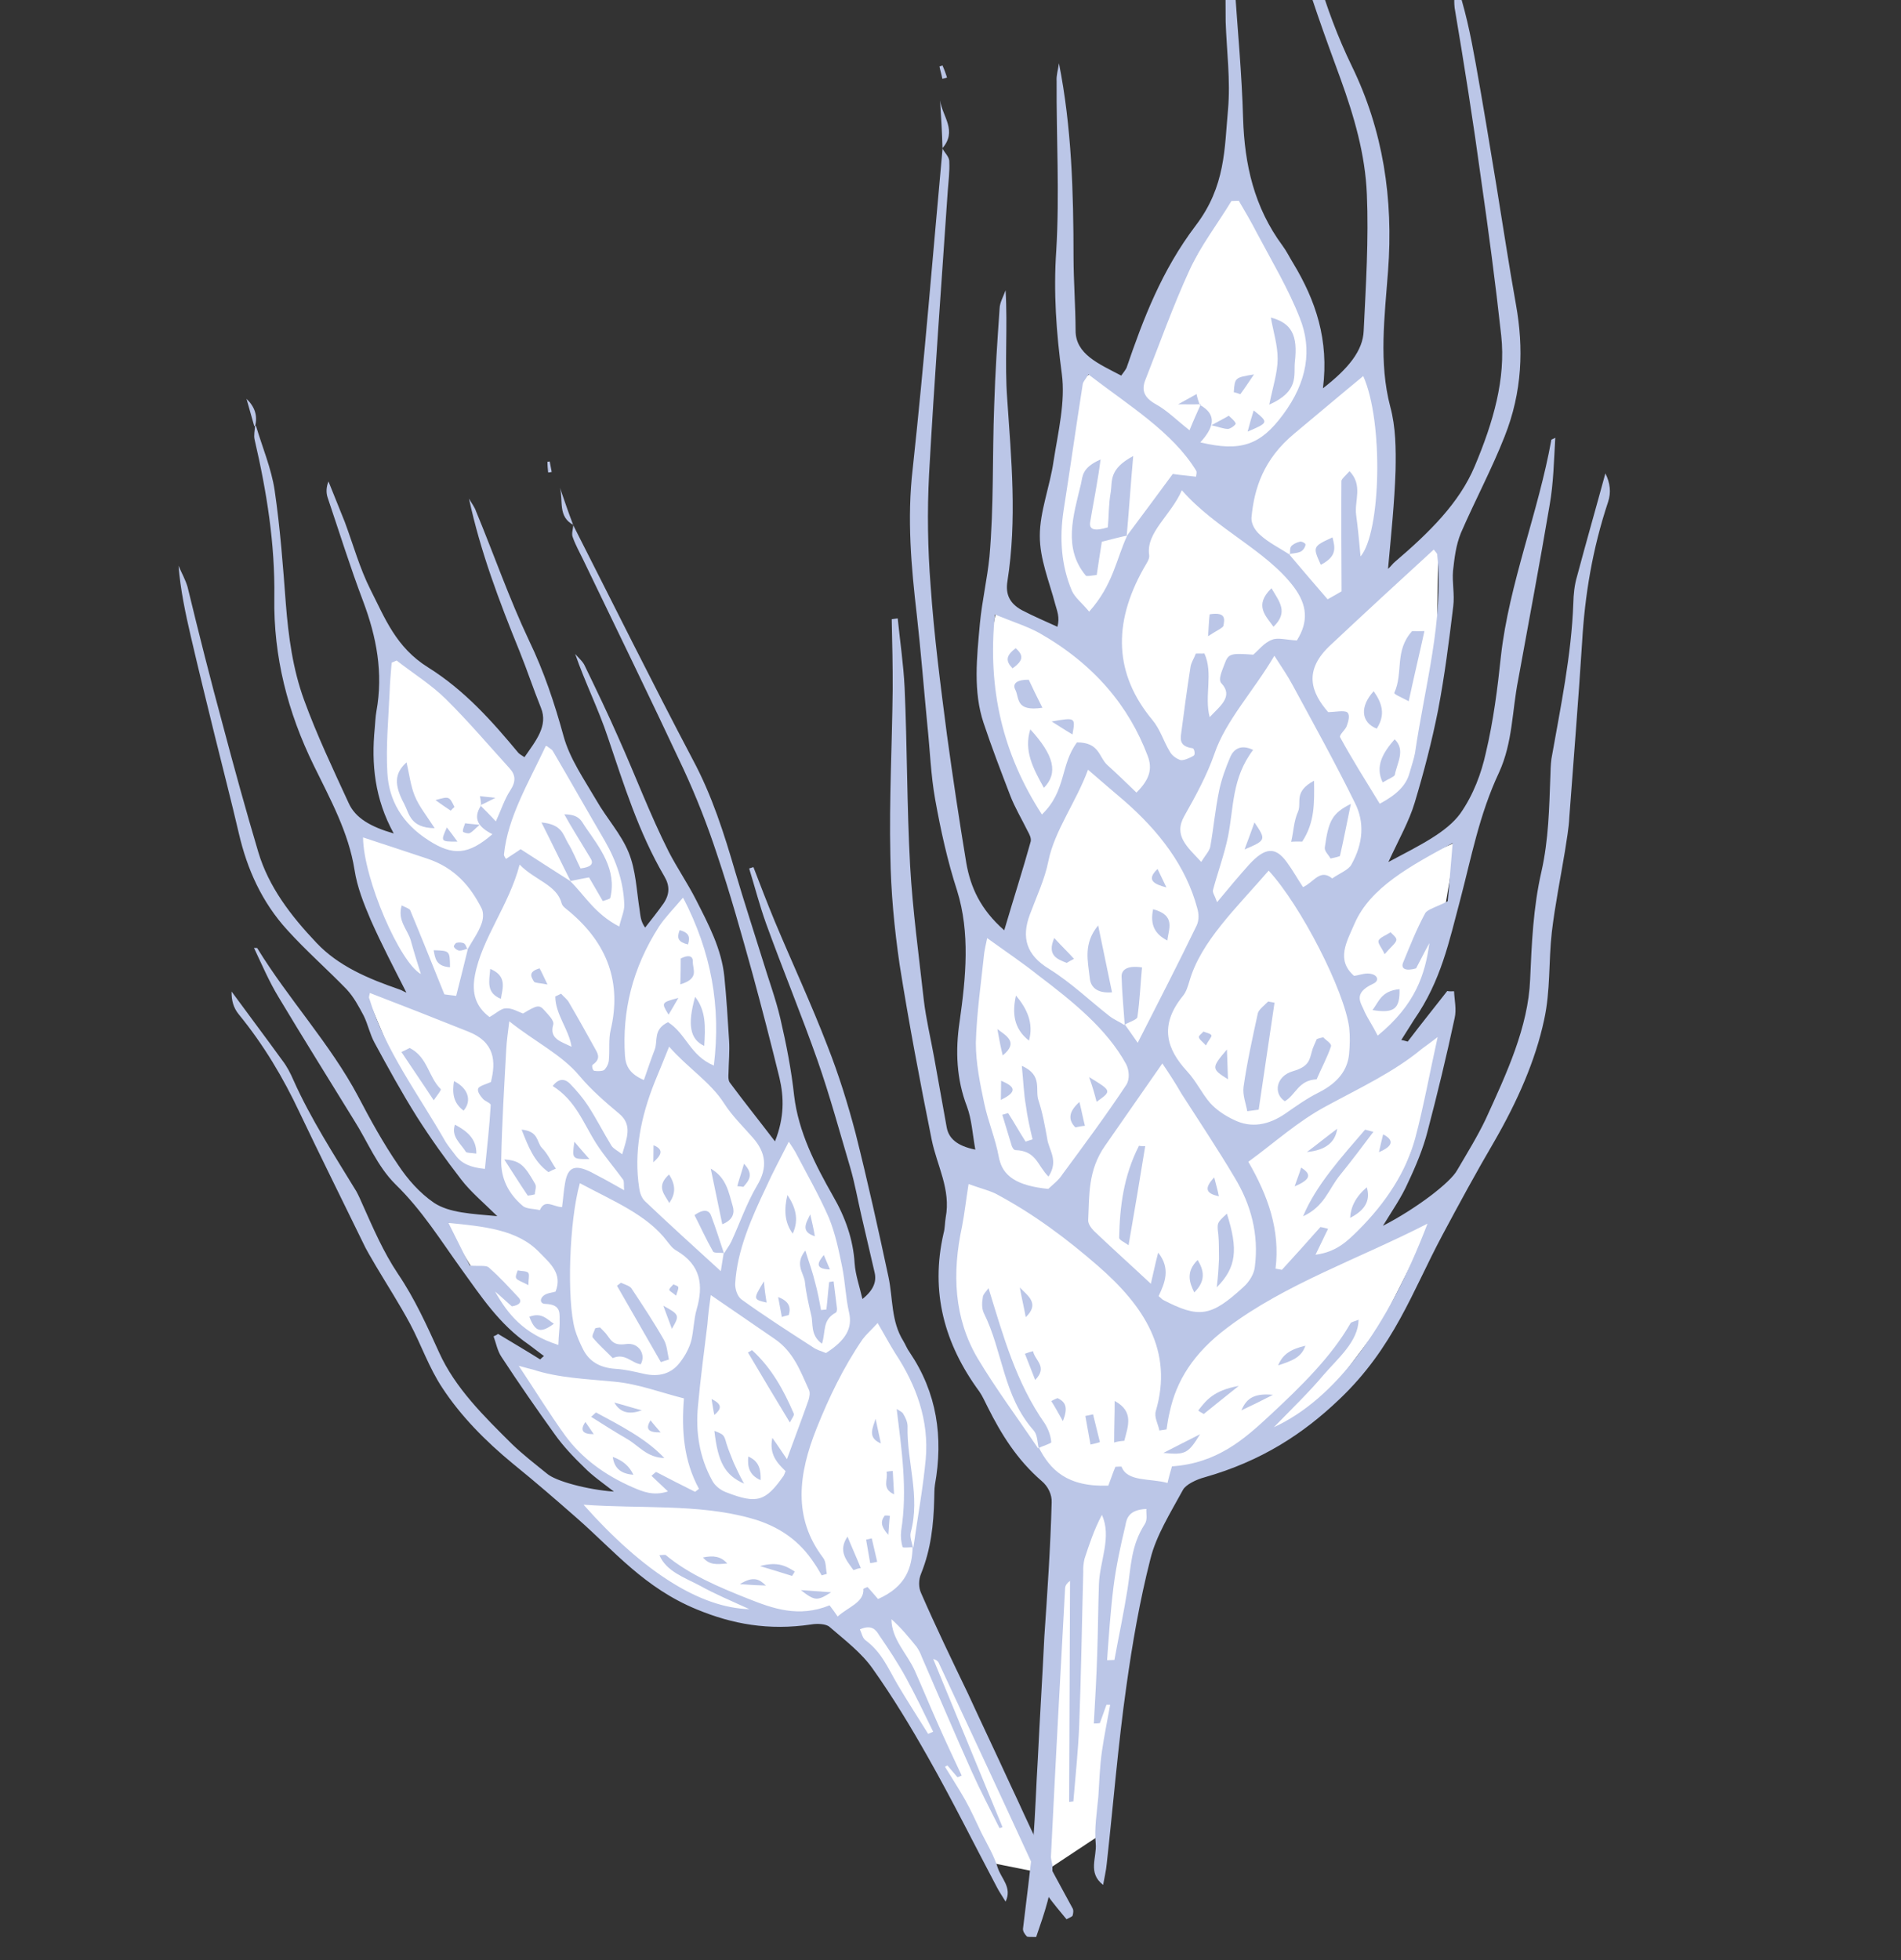 <svg width="356" height="367" viewBox="0 0 356 367" fill="none" xmlns="http://www.w3.org/2000/svg">
<rect x="0" y="0" width="356" height="367" fill="#333333" stroke="none"/>
<g clip-path="url(#clip0)">
<g clip-path="url(#clip1)">
<path d="M74.538 123.827L73.523 123.827L73.015 129.921L71.999 135.508L71.999 144.141L73.523 152.774L77.078 157.345L75.554 157.853L68.952 156.329L67.429 157.345L68.444 160.9L71.999 171.565L75.554 180.198L79.617 188.323L76.062 187.816L68.952 185.784L73.015 195.433L76.062 202.543L83.172 213.208L88.25 220.825L98.407 230.475L94.344 230.475L89.774 229.459L84.188 229.459L88.758 237.076L92.821 243.678L99.423 249.265L102.47 252.82L106.533 256.882L96.376 255.359L99.931 259.929L104.501 267.039L110.088 273.133L115.166 276.688L124.307 281.767L115.166 281.767L109.072 281.767L121.26 292.939L130.909 299.034L139.035 302.081L146.652 302.081L154.778 301.065L158.841 304.112L165.443 312.745L172.553 323.918L185.756 348.294L193.374 349.818L194.39 347.279L189.311 337.63L184.741 327.981L177.123 311.222L171.537 301.065L170.013 295.986L171.537 290.908L173.568 278.212L174.584 268.563L172.553 260.945L167.982 252.82L164.427 246.726L162.903 247.741L159.856 250.788L158.841 246.726L157.825 236.061L156.302 229.459L152.747 222.857L147.668 213.208L144.113 217.778L143.098 215.747L140.05 212.192L136.496 207.114L133.448 203.051L133.448 199.496L133.956 195.433L133.956 190.863L133.448 185.784L132.433 178.674L130.909 173.596L127.354 168.01L125.323 169.533L123.799 173.088L118.721 180.198L117.197 178.674L116.69 173.596L116.69 169.533L116.69 163.947L113.643 157.345L110.088 151.759L102.978 140.078L101.962 140.078L97.899 146.68L96.884 145.157L93.837 141.602L89.774 137.539L83.68 131.445L79.109 127.382L74.538 123.827Z" fill="white" stroke="white"/>
<path d="M107.347 98.331C114.772 112.934 122.049 127.637 129.718 142.184C133.348 148.943 135.608 156.086 137.719 163.329C139.327 168.773 141.098 174.179 142.802 179.666C143.92 183.373 145.283 187.023 146.142 190.723C147.25 195.49 148.194 200.294 148.717 205.131C149.529 211.949 152.657 218.031 156.001 223.931C158.295 227.893 159.774 232.045 160.047 236.543C160.202 238.688 160.941 240.764 161.51 243.21C163.608 241.532 164.183 239.945 163.79 238.251C162.959 234.676 162.143 231.164 161.313 227.589C160.614 224.578 160.077 221.53 159.23 218.62C157.249 211.941 155.431 205.224 153.125 198.62C150.094 190.003 146.574 181.5 143.461 172.903C142.238 169.485 141.356 166.054 140.295 162.599C140.54 162.542 140.851 162.404 141.095 162.347C142.399 165.746 143.704 169.145 145.075 172.462C148.353 180.294 151.942 187.988 154.976 195.876C157.072 201.207 158.761 206.631 160.221 212.176C162.467 221.107 164.469 230.095 166.39 239.101C167.241 243.134 166.856 247.388 169.173 251.081C169.592 251.777 169.848 252.511 170.349 253.188C175.447 260.729 176.69 269.034 175.083 278.001C174.947 278.892 174.988 279.808 174.948 280.742C174.828 285.398 174.353 290.003 172.503 294.597C172.003 295.771 171.998 297.226 172.505 298.299C175.256 304.601 178.236 310.783 181.217 316.966C183.822 322.64 186.495 328.233 189.1 333.908C190.942 337.777 192.608 341.621 194.532 345.471C196.581 349.49 198.778 353.408 200.894 357.346C201.063 357.703 201.002 358.18 200.86 358.676C200.807 358.82 200.415 358.977 199.726 359.336C197.34 356.452 194.887 353.651 193.583 350.252C193.37 349.707 193.402 349.104 193.108 348.578C187.391 336.156 181.578 323.69 175.78 311.288C175.625 310.993 175.308 310.736 174.762 310.599C179.088 321.096 183.414 331.593 187.74 342.09C187.577 342.128 187.348 342.248 187.185 342.285C185.415 338.73 183.579 335.257 181.972 331.664C178.772 324.541 175.721 317.317 172.604 310.175C172.362 309.504 172.053 308.914 171.664 308.344C170.22 306.564 168.777 304.784 166.942 303.161C166.958 306.925 169.899 309.613 171.337 312.849C172.775 316.084 174.146 319.401 175.584 322.637C177.037 325.935 178.557 329.152 180.091 332.431C179.861 332.551 179.55 332.689 179.306 332.746C178.709 332.025 178.017 331.26 177.42 330.54C177.272 330.64 177.109 330.678 176.961 330.779C178.204 332.803 179.542 334.872 180.703 336.916C181.865 338.96 182.782 341.061 183.78 343.142C184.889 345.331 186.146 347.418 186.848 349.701C187.492 351.733 189.586 353.362 188.32 356.036C187.761 355.108 187.121 354.199 186.643 353.252C182.368 345.189 178.322 337.007 173.817 329.063C170.612 323.395 167.26 317.828 163.433 312.437C161.373 309.478 158.246 307.098 155.349 304.598C154.7 304.021 153.051 303.942 151.897 304.144C143.936 305.332 137.122 304.072 130.476 301.319C120.707 297.309 115.074 290.42 108.173 284.355C104.185 280.853 100.211 277.413 96.089 274.074C90.891 269.795 86.285 265.113 82.828 259.835C80.32 256.055 78.907 251.822 76.777 247.821C74.815 244.179 72.528 240.611 70.418 237.069C69.551 235.552 68.602 234.054 67.897 232.499C63.962 224.423 59.945 216.365 56.091 208.271C53.038 201.774 49.377 195.618 44.701 189.895C43.744 188.729 43.327 187.306 43.37 185.643C46.513 189.937 49.737 194.212 52.894 198.569C53.755 199.691 54.387 200.932 54.937 202.193C58.165 209.441 62.571 216.218 66.733 223.052C67.181 223.873 67.548 224.713 67.914 225.554C69.874 229.924 71.766 234.376 74.525 238.495C77.659 243.121 79.955 248.207 82.237 253.229C85.239 259.87 90.574 265.109 95.924 270.41C97.914 272.328 100.215 274.107 102.435 275.905C104.049 277.315 109.997 278.908 114.972 279.272C112.878 277.644 110.938 276.309 109.361 274.693C107.371 272.775 105.433 270.713 103.903 268.557C100.481 263.799 97.126 258.959 93.933 254.082C93.153 252.941 92.9 251.48 92.431 250.2C92.742 250.062 93.053 249.924 93.268 249.742C95.866 251.32 98.545 252.879 101.157 254.519C101.372 254.337 101.572 254.092 101.869 253.891C100.932 253.183 99.995 252.476 99.059 251.768C93.445 247.916 90.084 242.681 86.426 237.647C82.504 232.213 79.055 226.601 74.066 221.745C70.609 218.317 68.865 213.764 66.299 209.733C61.608 202.097 56.835 194.48 52.211 186.763C50.409 183.81 49.082 180.681 47.562 177.464C47.917 177.514 48.161 177.457 48.176 177.52C53.984 187.012 61.875 195.491 67.061 205.259C69.375 209.68 71.756 214.018 74.611 218.181C76.325 220.758 78.556 223.346 81.308 225.219C84.141 227.073 88.215 227.25 93.124 227.696C90.456 225.077 88.111 223.11 86.389 220.865C83.444 217.054 80.648 213.143 78.081 209.112C75.22 204.554 72.685 199.921 70.136 195.225C69.239 193.582 68.898 191.744 68.098 190.145C67.187 188.44 66.261 186.672 64.891 185.205C61.281 181.483 57.292 177.98 53.83 174.157C48.997 168.868 46.276 162.691 44.731 156.043C43.318 149.959 41.727 143.85 40.233 137.785C38.709 131.595 37.185 125.405 35.728 119.133C34.723 114.805 33.799 110.458 33.43 105.917C33.995 107.24 34.722 108.525 35.124 109.886C37.246 118.648 39.419 127.265 41.755 135.845C43.85 143.754 46.041 151.706 48.379 159.558C50.302 165.987 54.387 171.384 59.272 176.529C63.368 180.866 68.891 183.218 74.859 185.269C75.228 185.382 75.546 185.639 76.107 185.839C73.735 181.168 71.421 176.747 69.433 172.251C68.12 169.185 66.888 166.1 66.389 162.844C65.275 155.832 61.873 149.681 58.767 143.329C53.877 133.36 51.2 122.942 51.372 111.863C51.518 101.781 49.94 92.034 47.682 82.312C47.492 81.497 47.71 80.587 47.765 79.715L47.942 79.74C49.133 83.76 50.828 87.729 51.434 91.819C52.467 98.85 52.997 105.932 53.527 113.015C54.016 119.181 54.83 125.272 56.947 131.06C59.32 137.582 62.344 143.953 65.287 150.342C66.542 153.158 69.412 154.804 73.734 156.048C70.163 149.54 69.52 143.079 70.18 136.315C70.287 135.299 70.298 134.239 70.487 133.203C71.806 125.956 70.506 119.251 68.022 112.622C65.582 106.182 63.55 99.647 61.354 93.15C61.054 92.228 61.08 91.231 61.512 90.138C62.531 92.678 63.55 95.218 64.555 97.695C66.144 101.953 67.342 106.368 69.405 110.45C72.086 115.711 74.13 121.185 80.151 124.943C87.08 129.282 92.206 135.099 97.089 140.972C97.31 141.185 97.612 141.379 98.217 141.767C100.336 138.697 102.69 135.903 101.304 132.523C99.889 129.017 98.718 125.455 97.303 121.95C93.513 112.65 89.952 103.231 87.827 93.346C88.275 94.168 88.872 94.888 89.157 95.748C92.479 103.768 95.341 112.027 99.056 119.89C101.868 125.715 103.851 131.667 105.537 137.819C106.691 142.046 109.391 145.914 111.67 149.814C113.559 153.143 116.314 156.139 117.714 159.581C119.086 162.898 119.198 166.706 119.77 170.275C119.936 171.361 119.939 172.484 120.815 173.668C122.004 172.136 123.207 170.667 124.299 169.091C125.444 167.371 125.42 165.79 124.428 164.103C119.591 155.84 116.827 146.897 113.819 138.011C112.092 132.793 109.551 127.764 107.714 122.44C108.31 123.161 109.151 123.825 109.518 124.665C111.669 129.123 113.82 133.581 115.823 138.14C119.022 145.263 121.747 152.563 125.243 159.485C126.8 162.495 128.75 165.347 130.321 168.419C132.694 173.09 135.133 177.68 135.647 182.849C136.047 186.788 136.285 190.765 136.537 194.805C136.663 196.825 136.463 198.921 136.426 200.979C136.395 201.581 136.363 202.183 136.642 202.647C139.27 206.201 142.046 209.655 145.13 213.698C146.913 209.185 146.815 205.44 145.97 201.802C144.374 195.299 142.681 188.751 140.921 182.285C138.847 174.834 136.759 167.32 134.278 159.964C132.507 154.558 130.396 149.165 127.989 143.974C121.853 130.856 115.472 117.795 109.173 104.715C108.513 103.349 107.785 102.063 107.287 100.658C106.95 99.944 107.345 99.059 107.347 98.331ZM106.876 165.007L106.781 164.964C109.559 167.69 111.381 171.1 115.965 173.473C116.348 171.797 116.929 170.605 116.911 169.419C116.778 165.153 115.424 161.171 113.27 157.441C109.999 151.854 106.795 146.187 103.523 140.601C103.369 140.306 102.889 140.087 102.255 139.573C98.984 146.547 95.079 153.007 94.382 159.977C94.359 160.247 94.594 160.523 94.749 160.818C95.786 160.114 96.691 159.573 97.499 158.989C100.73 161.081 103.755 163.022 106.876 165.007ZM87.598 177.683C88.446 176.164 89.553 174.65 90.128 173.063C90.509 172.115 90.587 170.973 90.22 170.133C88.156 166.051 85.27 162.491 79.974 160.746C76.074 159.471 72.159 158.133 67.986 156.788C68.077 164.568 74.892 180.238 78.818 182.366C78.16 180.272 77.516 178.24 76.94 176.126C76.377 174.075 74.35 172.365 75.232 169.516C76.015 169.929 76.658 170.11 76.812 170.405C78.946 175.528 80.998 180.67 83.22 186.17C83.575 186.219 84.461 186.344 85.43 186.449C86.24 183.287 86.945 180.413 87.65 177.538L87.598 177.683ZM90.103 150.791L89.925 150.766C90.824 151.681 91.709 152.534 92.858 153.787C93.886 151.565 94.47 149.645 95.548 148.006C96.626 146.367 96.593 145.119 95.444 143.866C91.525 139.554 87.74 135.079 83.51 130.905C80.827 128.223 77.322 126.062 74.277 123.663C73.966 123.801 73.655 123.94 73.344 124.078C73.182 125.967 73.02 127.855 72.954 129.788C72.729 134.731 72.261 139.732 72.539 144.625C72.795 149.788 75.272 154.171 80.304 157.364C84.841 160.277 87.711 160.073 92.214 156.184C89.785 154.964 88.386 153.372 90.103 150.791ZM135.591 234.688C136.015 233.928 136.616 233.194 136.959 232.453C138.554 228.976 139.779 225.386 141.743 222.021C143.856 218.555 143.377 215.758 141.035 213.063C139.164 210.919 137.064 208.895 135.571 206.532C133.019 202.563 128.702 199.864 125.307 195.96C124.27 198.514 123.457 200.554 122.629 202.531C119.966 209.165 118.678 215.811 119.705 222.447C119.813 223.281 120.127 224.266 120.791 224.905C125.309 229.21 129.975 233.414 134.987 238.001C135.237 236.489 135.358 235.535 135.547 234.5L135.591 234.688ZM171.041 289.781C171.815 284.247 172.847 278.718 173.362 273.178C174.001 265.957 171.614 259.372 167.641 253.354C166.553 251.623 165.627 249.855 164.356 247.705C163.123 249.049 162.196 249.859 161.542 250.738C157.893 256.081 155.241 261.655 152.958 267.341C149.481 276.015 148.462 284.185 154.144 291.657C154.755 292.44 154.611 293.664 154.844 294.667C154.518 294.743 154.207 294.881 153.881 294.957C153.448 294.198 153.014 293.44 152.499 292.7C149.836 288.625 146.075 285.731 140.401 284.206C130.597 281.526 119.842 282.504 109.277 281.719C120.429 294.266 131.098 301.043 140.334 301.277C136.878 299.7 133.836 298.423 131.076 296.883C128.234 295.362 124.799 294.243 123.486 291.176C124.167 291.151 124.574 291.056 124.684 291.163C129.042 294.778 134.565 297.13 140.141 299.339C144.771 301.172 149.55 302.904 155.355 300.564C155.856 301.241 156.342 301.855 156.871 302.657C158.778 300.892 161.843 300.048 161.681 297.508C161.667 297.445 162.141 297.269 162.452 297.13C163.13 297.832 163.741 298.616 164.433 299.38C169.721 297.028 170.784 293.476 170.916 289.612L171.041 289.781ZM108.593 221.525C106.602 228.465 106.106 243.322 107.662 248.91C108.049 250.208 108.599 251.468 109.231 252.71C110.311 254.773 112.155 256.063 115.208 256.279C117.034 256.384 118.852 256.821 120.574 257.214C123.47 257.864 125.802 257.19 127.429 254.961C128.351 253.755 129.065 252.399 129.44 251.056C129.927 249.092 129.897 247.116 130.466 245.133C131.746 240.671 131.294 236.876 126.718 234.171C125.936 233.758 125.421 233.018 124.935 232.404C121.211 227.452 114.867 224.893 108.593 221.525ZM103.991 186.567C104.383 186.41 104.68 186.208 105.072 186.051C105.544 186.603 106.259 187.098 106.582 187.75C108.288 190.659 109.912 193.587 111.536 196.515C112.109 197.505 112.394 198.364 110.993 199.351C110.764 199.47 110.982 200.411 111.256 200.48C111.884 200.598 112.904 200.56 113.186 200.296C113.669 199.787 114.011 199.046 114.029 198.381C114.205 196.556 113.931 194.636 114.366 192.816C116.438 184.006 113.794 176.687 106.65 170.679C106.111 170.209 105.314 169.733 105.169 169.106C104.286 165.675 100.133 164.789 97.311 161.875C95.317 169.544 90.222 175.685 88.926 182.663C88.323 185.976 89.069 188.447 91.672 190.42C92.887 189.741 93.867 188.786 94.725 188.785C95.908 188.709 97.022 189.442 97.953 189.754C100.665 188.133 100.991 188.057 102.044 189.267C102.751 190.094 103.842 191.097 103.595 191.881C102.831 194.504 105.1 195.035 107.034 195.974C106.521 192.656 104.001 189.936 103.991 186.567ZM133.108 242.47C132.813 244.522 132.607 246.222 132.483 247.903C131.866 253.005 131.168 258.125 130.713 263.188C130.23 268.126 130.983 272.843 133.363 277.181C133.841 278.128 134.903 279.005 136.025 279.406C141.778 281.639 143.377 281.135 146.789 276.244C146.908 276.018 146.945 275.811 147.117 275.441C145.569 273.95 143.978 272.27 144.639 269.208C145.78 270.794 146.464 271.891 147.369 273.201C148.832 269.159 150.168 265.676 151.408 262.149C151.603 261.508 151.754 260.68 151.46 260.154C149.896 256.749 148.615 253.08 145.052 250.669C141.267 248.044 137.402 245.439 133.108 242.47ZM95.374 191.213C95.108 193.39 94.873 194.965 94.801 196.502C94.429 203.397 93.991 210.374 93.863 217.212C93.777 220.537 95.143 223.459 97.915 225.79C98.564 226.366 100.006 226.296 101.099 226.571C102.046 224.368 103.623 225.984 105.257 226.001C105.478 224.364 105.564 222.889 105.828 221.44C106.341 218.478 107.682 217.968 110.686 219.452C112.539 220.41 114.406 221.43 116.879 222.839C116.779 221.672 116.921 221.176 116.671 220.838C115.03 218.575 113.159 216.432 111.681 214.131C109.254 210.332 107.827 206.036 103.51 203.337C104.751 201.66 105.97 202.104 106.758 202.913C108.003 204.21 109.182 205.589 110.116 207.024C111.719 209.495 112.997 212.04 114.519 214.529C114.909 215.1 115.677 215.45 116.518 216.114C117.371 213.139 118.504 210.629 115.953 208.511C113.291 206.287 110.711 204.044 108.575 201.499C105.232 197.45 100.02 194.959 95.374 191.213ZM154.678 253.324C158.414 250.936 159.686 248.657 159.001 245.709C158.36 242.95 158.289 240.058 157.715 237.216C157.082 234.124 156.435 230.969 155.233 228.01C153.399 223.808 151.091 219.783 148.931 215.658C148.652 215.194 148.373 214.73 147.718 213.758C146.132 216.903 144.688 219.552 143.503 222.207C140.679 228.151 138.033 234.12 137.678 240.351C137.653 241.348 138.055 242.709 138.881 243.31C143.107 246.361 147.645 249.273 152.087 252.141C152.817 252.699 153.733 252.949 154.678 253.324ZM130.169 279.312C130.384 279.13 130.68 278.929 130.895 278.746C128.052 273.524 127.598 267.878 128.078 261.817C123.704 260.718 119.554 259.104 115.081 258.688C109.899 258.174 104.627 258.01 99.797 256.422C99.154 256.241 98.526 256.122 97.144 255.716C100.308 260.468 102.932 264.75 105.839 268.768C108.857 272.893 113.127 276.131 118.473 278.459C120.282 279.229 122.298 280.149 125.089 279.236C123.887 278.127 122.988 277.212 122.008 276.316C122.29 276.052 122.572 275.788 122.868 275.587C125.311 276.871 127.74 278.091 130.169 279.312ZM91.925 202.591C92.915 198.725 92.669 195.08 87.669 193.135C81.614 190.707 75.573 188.343 69.259 185.909C69.146 186.53 69.027 186.756 69.152 186.926C72.091 196.621 78.399 204.939 83.463 213.811C84.007 214.676 84.714 215.503 85.34 216.35C86.466 217.873 88.179 218.599 90.811 218.847C91.224 214.718 91.682 210.778 91.895 206.894C91.889 206.499 90.781 206.162 90.42 205.716C89.949 205.165 89.338 204.381 89.547 203.804C89.771 203.289 91.073 202.987 91.925 202.591ZM127.919 168.052C126.033 170.275 124.504 171.82 123.426 173.458C118.385 181.306 116.493 189.414 117.041 197.682C117.181 199.764 118.101 201.137 120.582 202.214C121.299 200.13 121.912 198.335 122.606 196.521C123.248 194.852 122.249 192.77 125.101 191.38C128.525 193.56 129.213 197.63 133.68 199.501C135.051 188.408 133.208 178.259 127.919 168.052ZM104.56 251.812C104.626 249.879 104.8 248.781 104.811 247.721C104.706 246.159 105.371 244.22 102.088 244.123C101.053 244.099 100.953 242.932 102.264 242.297C102.887 242.021 103.567 241.995 104.041 241.818C105.391 238.398 102.98 236.512 100.946 234.407C96.879 230.195 90.566 229.613 83.979 228.961C85.565 232.096 86.887 234.83 87.981 236.956C89.645 237.098 90.962 236.858 91.485 237.265C93.528 239.038 95.259 240.95 97.086 242.905C97.874 243.714 97.258 244.386 95.845 244.582C94.769 243.642 93.774 242.683 92.712 241.806C95.049 245.957 97.979 249.705 104.56 251.812ZM161.034 305.062C161.371 305.777 161.494 306.674 162.114 307.125C165.116 309.336 166.347 312.421 168.052 315.33C169.898 318.471 171.891 321.512 173.817 324.634C174.129 324.496 174.44 324.357 174.751 324.219C173.106 320.833 171.447 317.384 169.654 314.099C168.17 311.403 166.441 308.764 164.631 306.143C164.073 305.215 163.293 304.074 161.034 305.062Z" fill="#BBC6E7"/>
<path d="M107.429 98.312C104.409 96.766 105.507 93.734 104.858 91.307C105.655 93.634 106.453 95.961 107.333 98.268C107.347 98.331 107.429 98.312 107.429 98.312Z" fill="#BBC6E7"/>
<path d="M47.602 79.752C47.127 78.078 46.638 76.341 46.163 74.666C47.711 76.157 48.267 77.813 47.779 79.777L47.602 79.752Z" fill="#BBC6E7"/>
<path d="M102.945 86.397C103.09 87.024 103.169 87.733 103.315 88.36C103.071 88.417 102.826 88.474 102.649 88.449C102.585 87.803 102.52 87.156 102.523 86.429C102.619 86.473 102.782 86.435 102.945 86.397Z" fill="#BBC6E7"/>
<path d="M171.108 289.699C170.413 289.662 169.081 289.84 169.037 289.651C168.723 288.667 168.652 287.625 168.76 286.609C169.977 278.922 168.857 271.515 167.923 263.799C168.432 264.144 168.993 264.344 169.176 264.764C169.595 265.46 169.948 266.237 169.96 267.028C169.788 273.678 172.391 280.08 170.548 286.921C170.33 287.831 170.822 288.84 170.974 289.863L171.108 289.699Z" fill="#BBC6E7"/>
<path d="M159.83 293.972C158.55 292.154 156.863 290.43 158.714 287.687C159.52 289.681 160.393 291.593 161.2 293.587C160.697 293.638 160.223 293.814 159.83 293.972Z" fill="#BBC6E7"/>
<path d="M148.327 295.057C146.658 294.519 144.907 294 142.322 293.213C145.793 292.274 147.32 293.308 148.818 294.216C148.714 294.504 148.513 294.749 148.327 295.057Z" fill="#BBC6E7"/>
<path d="M149.974 297.715C152.414 297.876 153.9 297.993 155.645 298.117C153.029 299.782 152.592 299.751 149.974 297.715Z" fill="#BBC6E7"/>
<path d="M164.957 270.239C162.395 269.181 163.429 267.355 163.975 265.641C164.324 267.147 164.607 268.734 164.957 270.239Z" fill="#BBC6E7"/>
<path d="M162.956 292.65C162.702 291.189 162.448 289.727 162.194 288.266C162.52 288.19 162.846 288.115 163.253 288.02C163.588 289.463 163.938 290.968 164.273 292.411C163.866 292.505 163.377 292.619 162.956 292.65Z" fill="#BBC6E7"/>
<path d="M167.187 275.406C167.263 276.842 167.339 278.279 167.43 279.778C165.031 278.683 166.353 276.988 166.018 275.545C166.425 275.451 166.765 275.438 167.187 275.406Z" fill="#BBC6E7"/>
<path d="M138.561 296.599C141.177 294.933 142.32 295.791 143.426 296.857C142.132 296.827 140.742 296.753 138.561 296.599Z" fill="#BBC6E7"/>
<path d="M166.647 283.794C166.525 284.748 166.485 285.683 166.361 287.364C164.976 285.835 164.839 284.875 165.693 283.751C166.034 283.738 166.292 283.744 166.647 283.794Z" fill="#BBC6E7"/>
<path d="M136.2 292.718C134.188 292.921 132.842 293.035 131.649 291.594C133.617 291.203 134.941 291.358 136.2 292.718Z" fill="#BBC6E7"/>
<path d="M123.754 255.021C121.012 250.237 118.285 245.516 115.544 240.733C115.759 240.551 116.055 240.35 116.27 240.167C116.942 240.474 117.858 240.724 118.219 241.169C120.338 244.379 122.442 247.526 124.33 250.855C124.933 251.971 124.98 253.282 125.271 254.536C124.716 254.731 124.228 254.845 123.754 255.021Z" fill="#BBC6E7"/>
<path d="M112.381 248.54C112.838 249.029 113.376 249.499 113.766 250.07C114.517 251.085 114.979 251.969 117.221 251.647C119.626 251.286 121.023 253.606 119.988 255.433C118.214 255.184 117.082 253.265 114.742 254.272C113.497 252.975 112.103 251.778 111.021 250.443C110.771 250.104 111.276 249.326 111.471 248.686C111.715 248.629 112.041 248.553 112.381 248.54Z" fill="#BBC6E7"/>
<path d="M125.824 248.789C125.37 247.573 124.901 246.294 124.22 244.469C127.268 246.14 127.297 246.266 125.824 248.789Z" fill="#BBC6E7"/>
<path d="M126.615 242.59C125.966 242.014 125.39 241.751 125.332 241.5C125.341 241.167 125.852 240.784 126.12 240.458C126.422 240.652 126.954 240.726 127.012 240.977C127.1 241.354 126.847 241.743 126.615 242.59Z" fill="#BBC6E7"/>
<path d="M135.657 234.606C134.948 234.506 133.698 234.665 133.529 234.307C132.228 232.031 131.157 229.636 130.062 227.511C131.975 226.141 132.882 226.723 133.182 227.645C134.062 229.953 134.793 232.361 135.605 234.75C135.591 234.688 135.657 234.606 135.657 234.606Z" fill="#BBC6E7"/>
<path d="M133.102 218.806C136.069 220.496 136.451 223.25 137.226 225.846C137.57 226.956 137.387 228.387 135.262 229.211C134.528 225.68 133.822 222.274 133.102 218.806Z" fill="#BBC6E7"/>
<path d="M125.29 219.893C126.628 221.962 126.489 223.581 125.33 225.238C124.544 223.702 122.738 222.205 125.29 219.893Z" fill="#BBC6E7"/>
<path d="M138.068 222.081C138.39 220.883 138.808 219.728 139.325 217.889C141.248 219.888 140.231 221.05 139.213 222.212C138.859 222.162 138.504 222.112 138.068 222.081Z" fill="#BBC6E7"/>
<path d="M122.354 217.6C122.365 216.54 122.377 215.48 122.388 214.42C124.566 215.302 123.63 216.445 122.354 217.6Z" fill="#BBC6E7"/>
<path d="M93.799 187.017C91.044 185.872 91.599 183.826 91.807 181.398C95.041 182.762 94.109 185.028 93.799 187.017Z" fill="#BBC6E7"/>
<path d="M101.051 181.3C101.499 182.121 101.866 182.962 102.527 184.328C101.175 184.048 100.235 184.068 100 183.792C99.566 183.033 98.719 181.974 101.051 181.3Z" fill="#BBC6E7"/>
<path d="M140.822 252.775C144.522 256.146 146.778 260.316 148.641 264.642C148.81 265 148.261 265.59 147.918 266.331C145.139 261.754 142.61 257.516 140.066 253.215C140.296 253.096 140.607 252.957 140.822 252.775Z" fill="#BBC6E7"/>
<path d="M139.336 277.777C135.704 276.175 134.441 273.692 133.781 267.896C135.575 268.603 135.575 268.603 136.064 270.34C136.423 271.513 136.958 272.711 137.398 273.864C137.919 274.999 138.44 276.134 139.336 277.777Z" fill="#BBC6E7"/>
<path d="M140.131 272.701C142.324 273.645 142.473 275.396 142.445 277.121C140.252 276.176 139.954 274.526 140.131 272.701Z" fill="#BBC6E7"/>
<path d="M133.776 264.922C133.587 264.107 133.479 263.273 133.254 261.937C135.38 262.963 135.067 263.829 133.776 264.922Z" fill="#BBC6E7"/>
<path d="M81.399 155.061C76.836 154.997 76.66 152.394 75.72 150.563C73.759 146.92 73.862 144.781 76.132 142.733C76.671 145.053 76.894 147.117 77.685 149.049C78.477 150.98 79.92 152.76 81.399 155.061Z" fill="#BBC6E7"/>
<path d="M83.684 154.926C84.295 155.71 84.906 156.493 85.672 157.572C82.499 157.581 82.499 157.581 83.684 154.926Z" fill="#BBC6E7"/>
<path d="M84.413 151.783C83.505 151.2 82.679 150.599 81.55 149.803C84.126 149.073 84.126 149.073 85.11 151.092C84.895 151.274 84.613 151.538 84.413 151.783Z" fill="#BBC6E7"/>
<path d="M90.103 150.791C90.053 150.208 90.003 149.625 89.872 149.06C90.582 149.16 91.277 149.197 92.777 149.377C91.318 150.112 90.629 150.471 89.925 150.766L90.103 150.791Z" fill="#BBC6E7"/>
<path d="M89.831 154.424C88.971 155.153 88.503 155.724 87.962 155.982C87.651 156.12 86.735 155.87 86.691 155.682C86.656 155.161 86.961 154.628 87.103 154.132C87.554 154.226 88.072 154.238 89.831 154.424Z" fill="#BBC6E7"/>
<path d="M102.707 219.455C100.022 217.5 98.945 214.71 97.684 211.499C100.929 211.803 100.456 213.83 101.48 214.914C102.6 216.042 103.194 217.49 104.099 218.801C103.625 218.977 103.166 219.216 102.707 219.455Z" fill="#BBC6E7"/>
<path d="M98.839 223.856C97.404 221.744 96.036 219.55 94.433 217.08C97.309 217.271 98.179 218.06 100.222 221.684C100.516 222.211 100.173 222.952 100.156 223.617C99.667 223.73 99.26 223.825 98.839 223.856Z" fill="#BBC6E7"/>
<path d="M107.563 213.765C108.395 214.762 109.323 215.802 110.377 217.012C107.123 217.04 107.108 216.978 107.563 213.765Z" fill="#BBC6E7"/>
<path d="M150.819 234.125C151.535 236.47 152.202 238.233 152.625 240.051C153.114 241.789 153.44 243.564 153.752 245.276C154.093 245.263 154.418 245.187 154.759 245.175C154.964 243.474 155.074 241.73 155.279 240.03C155.524 239.973 155.864 239.96 156.108 239.903C156.31 241.509 156.511 243.115 156.712 244.721C156.785 245.034 156.754 245.637 156.524 245.756C153.931 247.152 154.685 249.29 153.93 251.581C151.658 249.927 152.361 247.781 151.886 246.106C151.42 244.099 150.954 242.092 150.746 240.091C150.597 238.341 148.694 236.8 150.819 234.125Z" fill="#BBC6E7"/>
<path d="M148.456 230.972C146.829 228.772 146.846 226.256 147.461 223.733C148.91 225.909 149.708 228.235 148.456 230.972Z" fill="#BBC6E7"/>
<path d="M152.603 231.463C149.826 230.588 150.985 228.93 151.737 227.367C152.043 228.684 152.364 230.064 152.603 231.463Z" fill="#BBC6E7"/>
<path d="M155.421 237.683C152.478 237.574 153.14 236.362 154.277 234.974C154.658 235.877 155.039 236.78 155.421 237.683Z" fill="#BBC6E7"/>
<path d="M143.56 243.876C141.018 243.277 141.018 243.277 143.063 239.893C143.198 241.58 143.35 242.603 143.56 243.876Z" fill="#BBC6E7"/>
<path d="M146.419 246.583C146.209 245.309 145.933 244.118 145.723 242.845C147.79 243.62 148.149 244.793 147.707 246.217C147.3 246.312 146.812 246.426 146.419 246.583Z" fill="#BBC6E7"/>
<path d="M111.615 264.451C116.228 266.949 120.99 269.347 124.408 272.982C121.125 272.885 119.676 270.71 117.396 269.389C115.115 268.067 112.902 266.665 110.688 265.262C110.985 265.061 111.252 264.734 111.615 264.451Z" fill="#BBC6E7"/>
<path d="M114.751 272.779C116.708 273.448 117.924 274.62 118.614 276.112C115.997 275.927 115.011 274.636 114.751 272.779Z" fill="#BBC6E7"/>
<path d="M115.046 262.597C116.782 263.053 118.451 263.59 120.187 264.046C117.737 264.946 116.067 264.409 115.046 262.597Z" fill="#BBC6E7"/>
<path d="M111.187 268.517C109.131 268.532 108.534 267.811 109.627 266.236C110.142 266.975 110.657 267.715 111.187 268.517Z" fill="#BBC6E7"/>
<path d="M121.822 265.914C122.323 266.591 122.89 267.187 123.722 268.183C121.245 268.23 120.893 267.452 121.822 265.914Z" fill="#BBC6E7"/>
<path d="M81.215 177.909C84.239 178 84.239 178 84.273 181.099C81.656 180.914 81.483 179.434 81.215 177.909Z" fill="#BBC6E7"/>
<path d="M87.665 177.601C87.095 177.734 86.554 177.992 86.036 177.98C85.6 177.949 85.172 177.585 85.018 177.291C84.893 177.121 85.28 176.569 85.524 176.512C86.012 176.399 86.626 176.454 86.928 176.649C87.246 176.905 87.347 177.345 87.531 177.765L87.665 177.601Z" fill="#BBC6E7"/>
<path d="M76.714 196.208C80.117 197.93 80.2 201.612 82.536 203.912C82.661 204.081 82.06 204.816 81.22 206.003C78.962 202.561 77.027 199.771 75.173 196.963C75.795 196.686 76.255 196.447 76.714 196.208Z" fill="#BBC6E7"/>
<path d="M85.197 210.566C87.448 211.761 89.24 213.196 89.201 215.981C88.137 215.832 87.375 215.877 87.235 215.645C86.272 214.084 84.428 212.794 85.197 210.566Z" fill="#BBC6E7"/>
<path d="M86.819 207.941C84.849 206.482 84.671 204.606 85.019 202.41C87.639 203.718 88.437 206.045 86.819 207.941Z" fill="#BBC6E7"/>
<path d="M130.176 186.631C132.245 189.258 132.101 192.332 131.882 195.82C129.194 194.594 128.716 191.796 130.176 186.631Z" fill="#BBC6E7"/>
<path d="M127.404 184.301C127.47 182.368 127.475 180.913 127.48 179.457C128.858 178.741 129.759 178.928 129.748 179.988C129.662 181.463 131.09 183.18 127.404 184.301Z" fill="#BBC6E7"/>
<path d="M127.047 186.83C126.489 187.752 126.013 188.656 125.202 189.968C123.82 187.711 123.82 187.711 127.047 186.83Z" fill="#BBC6E7"/>
<path d="M128.842 176.827C127.025 176.39 126.687 175.675 127.277 174.15C129.013 174.606 129.284 175.403 128.842 176.827Z" fill="#BBC6E7"/>
<path d="M106.876 165.008C105.136 161.578 103.462 158.066 101.399 153.985C105.257 154.344 105.45 156.283 106.303 157.737C107.266 159.298 107.918 160.998 108.719 162.596C110.554 162.369 111.28 161.803 110.596 160.706C109.604 159.019 108.53 157.352 107.538 155.665C106.979 154.738 106.42 153.81 105.678 152.462C108.51 152.465 108.898 153.763 109.553 154.735C112.393 158.834 115.544 162.796 114.29 168.111C114.252 168.318 113.52 168.488 112.883 168.702C112.016 167.185 111.163 165.731 110.31 164.276C108.993 164.516 107.839 164.718 106.781 164.964C106.781 164.964 106.876 165.008 106.876 165.008Z" fill="#BBC6E7"/>
<path d="M99.129 246.529C101.498 245.648 102.418 247.021 103.724 247.841C101.233 249.676 100.221 249.382 99.129 246.529Z" fill="#BBC6E7"/>
<path d="M98.957 240.62C97.776 239.968 96.956 239.762 96.692 239.361C96.441 239.023 96.799 238.345 96.941 237.849C97.665 238.011 98.59 237.929 98.936 238.311C99.201 238.712 98.939 239.434 98.957 240.62Z" fill="#BBC6E7"/>
</g>
<path d="M230.367 37.956L231.633 37.407L235.364 43.787L239.47 49.339L243.858 58.765L246.348 69.014L244.24 75.923L246.397 75.655L253.852 70.428L256.267 70.715L256.808 75.145L257.798 88.708L257.755 100.053L256.822 111.117L260.995 108.644L268.824 102.589L268.665 115.317L268.481 124.725L265.04 140.206L262.582 151.264L254.827 167.281L259.891 165.088L265.072 161.513L272.035 158.498L270.21 169.282L268.502 178.683L263.113 188.345L261.122 193.871L258.123 200.5L270.008 193.355L267.901 200.264L265.818 210.493L261.953 220.162L257.43 226.784L248.617 237.262L260.011 232.329L267.607 229.04L258.094 247.817L249.165 259.678L240.586 267.39L231.092 271.501L220.447 274.778L216.932 280.297L213.092 293.286L209.909 309.322L205.843 343.064L197.122 348.839L194.565 346.614L195.991 333.338L196.783 320.336L197.759 297.927L199.559 283.822L198.876 277.455L194.396 272.732L185.41 259.966L179.24 249.979L177.899 240.565L179.466 229.226L180.799 220.654L183.214 220.941L188.561 222.623L187.762 217.639L183.607 205.447L182.15 197.416L183.225 188.289L184.65 175.013L191.405 178.085L191.638 175.319L193.629 169.793L195.478 162.33L197.211 156.249L195.404 152.368L192.706 148.206L190.383 143.215L188.434 137.396L186.086 129.085L185.404 122.718L186.995 114.7L190.301 115.267L194.007 118.327L203.951 123.349L205.076 120.863L203.127 115.044L201.062 110.608L198.223 104.509L198.665 95.656L200.256 87.638L203.181 71.047L204.447 70.499L212.866 75.515L213.358 73.304L215.349 67.778L218.348 61.149L222.846 51.206L226.477 44.304L230.367 37.956Z" fill="white" stroke="white"/>
<path d="M176.514 27.823C174.682 47.775 173.086 67.756 170.921 87.777C169.833 97.116 170.647 106.135 171.697 115.183C172.46 121.995 173.001 128.853 173.667 135.764C174.157 140.414 174.313 145.135 175.123 149.639C176.166 155.441 177.431 161.197 179.237 166.76C181.692 174.643 180.883 182.972 179.714 191.218C178.87 196.782 179.136 202.113 181.083 207.171C181.98 209.598 182.113 212.263 182.648 215.241C179.18 214.542 177.656 213.118 177.286 211.057C176.504 206.705 175.735 202.43 174.953 198.078C174.294 194.414 173.414 190.796 172.991 187.161C172.064 178.8 170.916 170.485 170.434 162.03C169.832 150.986 169.897 139.802 169.406 128.735C169.193 124.343 168.55 120.121 168.115 115.776C167.781 115.846 167.323 115.863 166.99 115.932C167.092 120.347 167.194 124.762 167.171 129.124C167.066 139.445 166.503 149.782 166.732 160.033C166.829 166.984 167.481 173.819 168.48 180.66C170.22 191.624 172.293 202.518 174.477 213.389C175.466 218.251 178.108 222.688 177.098 227.97C176.929 228.956 176.983 229.896 176.703 230.905C174.182 241.891 176.854 251.629 183.415 260.553C184.038 261.452 184.452 262.474 184.977 263.473C187.493 268.491 190.426 273.263 195.067 277.281C196.286 278.293 197.032 279.88 196.946 281.324C196.721 289.689 196.148 298.048 195.576 306.407C195.213 314.009 194.725 321.558 194.362 329.16C194.032 334.379 193.911 339.474 193.47 344.716C192.959 350.21 192.212 355.675 191.576 361.116C191.547 361.597 191.865 362.085 192.294 362.549C192.433 362.679 193.002 362.639 194.043 362.658C195.551 358.223 197.184 353.84 197.082 349.425C197.07 348.715 196.724 348.074 196.823 347.34C197.635 330.692 198.544 313.945 199.467 297.273C199.509 296.868 199.774 296.417 200.386 295.972C200.329 309.768 200.273 323.564 200.216 337.36C200.439 337.314 200.786 337.32 201.008 337.274C201.406 332.437 201.93 327.653 202.106 322.863C202.473 313.359 202.604 303.825 202.86 294.344C202.82 293.481 202.905 292.671 203.101 291.837C203.995 289.115 204.889 286.393 206.352 283.63C208.245 287.749 205.945 292.271 205.797 296.58C205.65 300.889 205.627 305.251 205.479 309.56C205.345 313.945 205.086 318.277 204.841 322.686C205.188 322.692 205.646 322.675 205.979 322.605C206.356 321.496 206.831 320.288 207.208 319.179C207.444 319.209 207.666 319.162 207.902 319.192C207.382 322.074 206.765 325.055 206.357 327.913C205.949 330.772 205.873 333.56 205.687 336.372C205.417 339.36 204.911 342.318 205.197 345.189C205.428 347.755 203.645 350.664 206.583 352.9C206.808 351.585 207.143 350.247 207.257 348.956C208.488 337.844 209.371 326.727 210.949 315.622C212.062 307.704 213.411 299.816 215.44 291.865C216.504 287.523 219.191 283.236 221.532 278.943C222.048 277.963 224.062 276.986 225.604 276.584C236.131 273.585 243.983 268.532 250.867 261.94C261.006 252.289 264.525 241.728 270.043 231.381C273.234 225.405 276.438 219.504 279.879 213.634C284.183 206.156 287.544 198.559 289.17 190.93C290.375 185.449 289.984 180.065 290.606 174.547C291.199 169.511 292.237 164.382 293.066 159.376C293.376 157.251 293.797 155.103 293.884 153.025C294.684 142.083 295.595 131.118 296.284 120.2C296.788 111.459 298.222 102.761 301.141 93.99C301.741 92.2 301.537 90.421 300.639 88.629C298.904 95.013 297.059 101.421 295.338 107.882C294.835 109.571 294.679 111.268 294.634 112.941C294.294 122.598 292.248 132.375 290.534 142.082C290.393 143.221 290.363 144.336 290.333 145.451C290.113 151.281 290.017 157.163 288.672 163.149C287.118 169.892 286.84 176.684 286.548 183.399C286.183 192.269 282.195 200.869 278.222 209.545C276.716 212.712 274.753 215.897 272.9 219.058C271.604 221.468 265.001 226.417 258.985 229.501C260.767 226.592 262.508 224.088 263.651 221.472C265.157 218.304 266.524 215.007 267.335 211.827C269.182 204.785 270.904 197.69 272.404 190.642C272.796 188.976 272.369 187.243 272.303 185.593C271.845 185.61 271.387 185.627 271.026 185.544C268.591 188.669 266.044 191.817 263.623 195.018C263.262 194.935 262.888 194.776 262.416 194.717C263.224 193.438 264.031 192.16 264.839 190.881C269.878 183.646 271.407 176.116 273.407 168.646C275.534 160.595 276.98 152.608 280.73 144.613C283.295 139.005 283.155 133.093 284.305 127.306C286.271 116.437 288.348 105.544 290.189 94.622C290.933 90.426 290.997 86.293 291.256 81.961C290.839 82.207 290.506 82.276 290.519 82.353C288.104 95.851 282.58 109.368 281.08 122.833C280.443 128.908 279.681 134.93 278.239 141.015C277.412 144.753 275.947 148.784 273.469 152.314C270.88 155.867 265.892 158.259 260.001 161.396C261.994 157.096 263.917 153.683 264.923 150.303C266.656 144.552 268.153 138.772 269.303 132.986C270.552 126.466 271.357 120.039 272.147 113.535C272.43 111.258 271.921 109.067 272.106 106.889C272.374 104.536 272.629 102.106 273.592 99.765C276.2 93.752 279.391 87.775 281.763 81.733C285.097 73.349 285.35 65.136 283.896 57.044C282.565 49.639 281.442 42.11 280.222 34.681C278.975 27.1 277.728 19.519 276.356 11.884C275.409 6.617 274.351 1.372 272.502 -3.786C272.47 -2.036 272.217 -0.24 272.408 1.463C274.218 12.174 275.889 22.756 277.338 33.385C278.747 43.151 280.059 53.016 281.136 62.851C282.007 70.907 279.659 79.005 276.185 87.259C273.284 94.205 267.596 99.754 261.2 105.215C260.797 105.537 260.532 105.988 259.934 106.51C260.516 100.129 261.153 94.054 261.346 88.072C261.424 84.016 261.391 79.982 260.358 76.159C258.182 67.9 259.296 59.349 259.939 50.737C260.966 37.213 259.008 24.394 253.162 12.389C247.855 1.46 244.867 -10.034 242.74 -21.867C242.561 -22.86 241.828 -23.736 241.316 -24.659L241.107 -24.536C241.666 -19.503 241.572 -14.255 242.894 -9.462C245.181 -1.227 248.121 6.791 251.061 14.81C253.586 21.807 255.667 28.896 255.971 36.359C256.328 44.761 255.797 53.349 255.377 61.913C255.244 65.664 252.503 69.012 247.748 72.702C248.891 63.669 246.408 56.267 242.148 49.238C241.498 48.186 240.945 47.035 240.184 46.006C234.855 38.805 233.067 30.782 232.794 22.204C232.561 13.856 231.773 5.624 231.208 -2.655C231.113 -3.824 230.574 -4.899 229.479 -5.858C229.5 -2.535 229.521 0.788 229.528 4.035C229.711 9.542 230.463 15.009 229.966 20.579C229.298 27.77 229.534 34.85 223.939 42.202C217.509 50.68 214.075 59.797 210.975 68.844C210.808 69.196 210.53 69.572 209.973 70.322C205.772 68.113 201.417 66.332 201.427 61.894C201.408 57.303 201.057 52.782 201.039 48.191C201.036 35.992 200.687 23.786 198.31 11.846C198.169 12.985 197.792 14.094 197.873 15.186C197.81 25.736 198.44 36.298 197.807 46.888C197.264 54.766 197.817 62.334 198.842 69.962C199.553 75.2 198.153 80.88 197.295 86.368C196.633 91.022 194.722 95.78 194.726 100.295C194.703 104.657 196.499 108.875 197.601 113.08C197.945 114.355 198.511 115.583 198.022 117.349C195.762 116.318 193.515 115.363 191.352 114.232C189.051 112.971 188.277 111.232 188.657 108.855C190.485 97.223 189.385 85.966 188.617 74.64C188.117 68.011 188.728 61.15 188.312 54.345C187.935 55.453 187.225 56.632 187.195 57.748C186.78 63.776 186.365 69.805 186.185 75.863C185.819 85.367 186.132 94.808 185.294 104.253C184.883 108.379 183.902 112.545 183.505 116.748C182.923 123.129 182.216 129.456 184.202 135.377C185.706 139.895 187.431 144.365 189.171 148.912C190.04 151.186 191.354 153.366 192.446 155.593C192.792 156.234 193.138 156.874 193.025 157.532C191.557 162.83 189.853 168.099 188.063 174.178C183.547 170.213 181.765 166.071 180.969 161.643C179.653 153.68 178.435 145.618 177.341 137.608C176.139 128.353 174.923 119.023 174.276 109.652C173.735 102.794 173.625 95.766 173.986 88.798C174.967 71.164 176.28 53.46 177.483 35.78C177.612 33.931 177.865 32.135 177.772 30.332C177.829 29.369 176.887 28.616 176.514 27.823ZM210.993 100.37L211.09 100.271C209.013 104.747 208.476 109.454 203.968 114.518C202.639 112.896 201.309 111.907 200.729 110.603C198.726 105.873 198.389 100.794 199.178 95.559C200.415 87.694 201.528 79.777 202.766 71.912C202.808 71.507 203.295 71.009 203.825 70.106C211.446 75.955 219.597 80.901 224.01 88.135C224.176 88.417 224.022 88.846 223.98 89.251C222.329 89.042 220.927 88.94 219.623 88.738C216.658 92.766 213.874 96.519 210.993 100.37ZM241.466 103.806C239.636 102.605 237.487 101.55 235.963 100.127C235.007 99.297 234.33 98.093 234.36 96.977C234.857 91.407 236.645 85.962 242.359 81.199C246.572 77.702 250.771 74.128 255.29 70.408C259.131 78.951 258.602 99.738 254.789 104.182C254.545 101.539 254.314 98.974 253.959 96.355C253.617 93.812 255.275 90.85 252.727 88.215C251.962 89.089 251.253 89.634 251.21 90.039C251.154 96.784 251.21 103.506 251.237 110.71C250.82 110.955 249.777 111.57 248.624 112.208C246.007 109.192 243.667 106.434 241.327 103.676L241.466 103.806ZM224.674 75.796L224.882 75.673C224.227 77.157 223.558 78.565 222.763 80.554C220.351 78.683 218.648 76.901 216.471 75.694C214.295 74.486 213.701 73.106 214.496 71.117C217.189 64.294 219.632 57.365 222.783 50.525C224.763 46.149 228.034 41.898 230.61 37.635C231.068 37.618 231.526 37.601 231.985 37.584C233.146 39.559 234.308 41.534 235.373 43.608C238.165 48.885 241.291 54.092 243.431 59.585C245.737 65.36 244.878 71.482 240.229 77.685C236.054 83.313 232.373 84.639 224.784 82.824C227.191 80.18 228.126 77.687 224.674 75.796ZM210.623 191.948C209.708 191.347 208.585 190.87 207.781 190.246C204.026 187.31 200.673 184.052 196.515 181.438C192.121 178.794 191.295 175.481 192.844 171.275C194.086 167.925 195.676 164.581 196.335 161.195C197.499 155.485 201.507 150.208 203.754 144.112C206.345 146.342 208.396 148.13 210.432 149.842C217.124 155.649 222.107 162.209 224.201 170.009C224.49 170.979 224.599 172.223 224.097 173.279C220.654 180.418 216.975 187.527 213.059 195.24C211.979 193.723 211.343 192.748 210.581 191.719L210.623 191.948ZM194.441 271.233C190.664 265.608 186.566 260.13 183.109 254.358C178.641 246.818 178.27 238.34 180.162 229.625C180.639 227.149 180.894 224.719 181.386 221.684C183.605 222.487 185.173 222.871 186.434 223.478C193.699 227.342 199.838 231.997 205.574 236.974C214.316 244.568 219.74 252.938 216.455 264.163C216.092 265.348 216.894 266.606 217.114 267.827C217.558 267.734 218.016 267.717 218.46 267.624C218.615 266.562 218.77 265.5 219.036 264.414C220.284 258.528 223.501 253.338 229.798 248.611C240.655 240.394 254.558 235.657 267.327 229.099C259.805 248.817 249.951 261.974 238.559 267.214C242.064 263.627 245.207 260.591 247.865 257.42C250.633 254.225 254.346 251.15 254.424 247.093C253.562 247.432 253.007 247.549 252.923 247.725C249.329 254.023 243.641 259.573 237.814 264.993C232.975 269.493 227.899 273.964 219.473 274.542C219.193 275.551 218.9 276.484 218.648 277.646C215.374 276.748 211.125 277.48 210.035 274.619C210.021 274.543 209.341 274.606 208.883 274.623C208.395 275.755 208.031 276.94 207.557 278.149C199.77 278.434 196.64 275.13 194.511 270.981L194.441 271.233ZM237.582 163.006C243.592 169.509 251.762 185.463 252.663 192.404C252.84 194.03 252.795 195.703 252.639 197.4C252.342 200.235 250.699 202.639 247.003 204.523C244.78 205.623 242.737 207.081 240.791 208.439C237.51 210.711 234.261 211.234 231.1 209.679C229.339 208.859 227.759 207.765 226.61 206.5C225.003 204.619 224.036 202.445 222.319 200.587C218.455 196.406 217.09 192.018 221.418 186.595C222.183 185.722 222.449 184.636 222.743 183.703C224.868 176.286 231.474 170.069 237.582 163.006ZM225.549 122.353C224.98 122.393 224.508 122.333 223.939 122.373C223.632 123.23 222.991 124.157 222.92 125.043C222.273 129.14 221.737 133.213 221.201 137.286C220.99 138.677 221.071 139.769 223.319 140.09C223.666 140.097 223.872 141.242 223.566 141.465C222.843 141.933 221.552 142.441 221.066 142.306C220.206 142.01 219.402 141.387 219.043 140.67C217.895 138.772 217.261 136.528 215.793 134.776C208.732 126.274 208.308 116.857 214.159 106.441C214.591 105.637 215.342 104.687 215.205 103.924C214.562 99.702 219.287 96.493 221.324 91.788C227.707 99.085 237.179 103.041 242.341 109.96C244.777 113.252 245.104 116.352 242.862 119.912C241.002 119.826 239.296 119.313 238.226 119.775C236.712 120.33 235.696 121.731 234.695 122.575C230.49 122.268 230.046 122.361 229.348 124.25C228.887 125.535 228.037 127.218 228.744 127.942C231.029 130.394 228.471 132.197 226.537 134.266C225.491 130.366 227.248 126.037 225.549 122.353ZM217.673 199.105C219.084 201.186 220.205 202.931 221.214 204.7C224.576 209.937 228.049 215.151 231.189 220.434C234.301 225.565 235.761 231.121 234.999 237.143C234.885 238.434 234.007 239.965 232.812 241.008C226.776 246.551 224.527 246.864 217.789 243.365C217.526 243.183 217.373 242.977 216.971 242.665C218.142 240.201 219.272 237.509 216.891 234.522C216.276 236.869 215.981 238.436 215.519 240.355C211.64 236.732 208.204 233.65 204.866 230.468C204.298 229.874 203.689 229.051 203.788 228.317C204.005 223.756 203.738 219.059 206.953 214.503C210.336 209.595 213.83 204.664 217.673 199.105ZM238.65 122.775C240.089 125.009 241.182 126.602 242.053 128.241C246.022 135.569 250.115 142.95 253.75 150.348C255.547 153.932 255.33 157.859 253.06 161.9C252.544 162.88 250.71 163.581 249.487 164.471C247.187 162.577 246.044 165.193 244.015 166.093C242.908 164.424 242.051 162.861 240.985 161.421C238.84 158.464 236.91 158.631 233.92 161.872C232.097 163.918 230.288 166.04 227.923 168.912C227.454 167.585 227.024 167.12 227.164 166.615C228.06 163.259 229.302 159.909 229.975 156.599C231.069 151.141 230.664 145.681 234.672 140.404C232.273 139.243 230.98 140.386 230.408 141.694C229.516 143.782 228.748 145.924 228.313 147.995C227.57 151.558 227.272 155.027 226.64 158.566C226.444 159.399 225.665 160.196 224.954 161.375C222.379 158.588 219.69 156.458 221.794 152.769C223.981 148.904 226.057 145.062 227.425 141.131C229.534 134.906 234.764 129.373 238.65 122.775ZM196.305 222.597C190.435 222.006 187.69 220.204 187.045 216.616C186.442 213.257 185.06 210.061 184.332 206.649C183.548 202.931 182.751 199.137 182.745 195.257C182.896 189.68 183.726 184.039 184.321 178.369C184.433 177.712 184.546 177.055 184.868 175.64C188.444 178.218 191.59 180.331 194.417 182.591C200.958 187.557 207.29 192.646 210.899 199.257C211.438 200.333 211.629 202.036 210.905 203.138C207.187 208.75 203.012 214.378 198.933 219.907C198.307 220.91 197.292 221.677 196.305 222.597ZM240.064 237.745C239.703 237.662 239.231 237.603 238.87 237.52C239.76 230.283 237.455 223.874 233.776 217.515C238.669 213.954 243.022 209.952 248.386 207.085C254.583 203.726 261.071 200.702 266.285 196.361C266.994 195.817 267.717 195.348 269.232 194.159C267.705 201.055 266.609 207.147 265.029 213.103C263.364 219.235 259.688 225.075 254.208 230.502C252.344 232.319 250.3 234.411 246.357 234.921C247.291 233.061 247.946 231.577 248.713 230.07C248.227 229.934 247.742 229.798 247.27 229.738C244.877 232.458 242.47 235.102 240.064 237.745ZM248.733 133.337C245.534 129.65 243.988 125.538 249.231 120.716C255.545 114.797 261.872 108.955 268.505 102.891C268.962 103.508 269.225 103.691 269.155 103.943C270.421 116.115 266.786 128.602 264.984 141.021C264.745 142.259 264.285 143.544 263.935 144.806C263.306 147.077 261.54 148.794 258.385 150.485C255.771 146.201 253.198 142.145 250.958 138.02C250.764 137.585 251.974 136.619 252.197 135.938C252.505 135.081 252.868 133.896 252.314 133.379C251.773 132.937 249.996 133.31 248.733 133.337ZM186.312 115.051C189.793 116.46 192.484 117.322 194.661 118.529C204.933 124.377 211.413 132.208 214.933 141.532C215.816 143.881 215.368 145.877 212.823 148.391C210.87 146.503 209.194 144.874 207.406 143.268C205.758 141.791 205.944 138.979 201.683 139.001C198.524 143.229 199.735 148.045 195.118 152.498C187.771 141.125 184.909 129.05 186.312 115.051ZM258.004 193.899C256.939 191.824 256.164 190.719 255.612 189.568C254.949 187.805 253.134 186.047 257.177 184.169C258.455 183.584 257.986 182.257 256.029 182.271C255.113 182.305 254.252 182.644 253.572 182.707C250.15 179.701 252.197 176.341 253.661 172.944C256.59 166.151 264.163 162.108 272.042 157.842C271.658 162.121 271.4 165.819 271.117 168.73C269.116 169.784 267.352 170.232 266.907 170.96C265.263 173.998 264.076 177.019 262.793 180.14C262.221 181.448 263.331 181.849 265.192 181.301C266.056 179.694 266.809 178.11 267.686 176.579C266.883 182.372 265.136 188.046 258.004 193.899ZM214.682 282.518C214.624 283.48 214.928 284.526 214.385 285.353C211.767 289.387 211.8 293.42 211.153 297.517C210.45 301.942 209.511 306.338 208.697 310.786C208.239 310.803 207.78 310.82 207.322 310.837C207.651 306.252 207.966 301.592 208.531 297.037C209.011 293.292 209.823 289.478 210.747 285.64C210.972 284.325 211.364 282.658 214.682 282.518Z" fill="#BBC6E7"/>
<path d="M176.403 27.847C179.38 24.529 176.471 21.811 176.047 18.811C176.235 21.782 176.423 24.753 176.5 27.747C176.514 27.823 176.403 27.847 176.403 27.847Z" fill="#BBC6E7"/>
<path d="M175.935 12.417C176.072 13.18 176.334 13.997 176.472 14.76C176.805 14.69 177.138 14.62 177.347 14.498C177.098 13.757 176.85 13.017 176.477 12.224C176.379 12.324 176.157 12.37 175.935 12.417Z" fill="#BBC6E7"/>
<path d="M194.316 271.18C195.164 270.765 196.914 270.24 196.873 270.011C196.764 268.766 196.322 267.591 195.672 266.539C190.247 258.803 187.878 250.11 185.121 241.182C184.661 241.833 184.063 242.354 184.048 242.912C183.88 243.898 183.836 244.937 184.223 245.806C187.817 252.975 187.827 261.37 193.601 267.844C194.335 268.72 194.235 270.088 194.566 271.286L194.316 271.18Z" fill="#BBC6E7"/>
<path d="M210.545 269.759C211.216 267.083 212.444 264.291 208.742 262.294C208.75 264.907 208.634 267.466 208.643 270.079C209.295 269.863 209.976 269.799 210.545 269.759Z" fill="#BBC6E7"/>
<path d="M225.434 264.736C227.241 263.248 229.16 261.737 231.982 259.482C227.178 260.33 225.8 262.283 224.394 264.083C224.671 264.342 225.046 264.501 225.434 264.736Z" fill="#BBC6E7"/>
<path d="M224.732 268.527C221.772 270.019 219.98 270.949 217.868 272.026C221.976 272.432 222.504 272.163 224.732 268.527Z" fill="#BBC6E7"/>
<path d="M192.091 246.613C194.747 244.076 192.53 242.639 190.978 241.063C191.308 242.895 191.762 244.781 192.091 246.613Z" fill="#BBC6E7"/>
<path d="M205.977 270.003C205.551 268.27 205.124 266.538 204.697 264.805C204.253 264.898 203.809 264.992 203.253 265.108C203.569 266.864 203.898 268.696 204.214 270.452C204.769 270.336 205.436 270.196 205.977 270.003Z" fill="#BBC6E7"/>
<path d="M191.938 253.458C192.573 255.068 193.208 256.678 193.857 258.364C196.291 255.873 193.781 254.736 193.466 252.98C192.91 253.096 192.48 253.266 191.938 253.458Z" fill="#BBC6E7"/>
<path d="M238.391 261.149C234.283 260.743 233.295 262.297 232.458 264.057C234.056 263.326 235.751 262.495 238.391 261.149Z" fill="#BBC6E7"/>
<path d="M196.874 262.326C197.511 263.302 198.036 264.301 199.046 266.069C199.995 263.652 199.678 262.53 198.041 261.764C197.611 261.934 197.291 262.08 196.874 262.326Z" fill="#BBC6E7"/>
<path d="M239.36 255.637C241.971 254.773 243.707 254.171 244.461 251.954C241.809 252.589 240.239 253.473 239.36 255.637Z" fill="#BBC6E7"/>
<path d="M235.712 207.762C236.697 201.059 237.696 194.433 238.682 187.73C238.321 187.647 237.849 187.588 237.489 187.505C236.807 188.202 235.792 188.97 235.569 189.65C234.56 194.298 233.537 198.87 232.875 203.524C232.692 205.068 233.299 206.525 233.574 208.051C234.365 207.965 235.032 207.825 235.712 207.762Z" fill="#BBC6E7"/>
<path d="M246.593 194.548C246.272 195.328 245.84 196.132 245.644 196.965C245.225 198.479 245.097 199.694 242.139 200.552C238.959 201.456 238.397 204.743 240.615 206.179C242.699 204.95 243.135 202.244 246.564 202.08C247.456 199.992 248.585 197.933 249.255 195.891C249.395 195.386 248.369 194.809 247.801 194.215C247.468 194.285 247.024 194.378 246.593 194.548Z" fill="#BBC6E7"/>
<path d="M229.964 202.074C229.911 200.5 229.845 198.85 229.767 196.49C226.817 199.961 226.845 200.113 229.964 202.074Z" fill="#BBC6E7"/>
<path d="M225.827 195.732C226.343 194.752 226.927 194.154 226.872 193.849C226.692 193.491 225.86 193.348 225.361 193.136C225.082 193.511 224.457 193.88 224.512 194.185C224.594 194.643 225.107 194.932 225.827 195.732Z" fill="#BBC6E7"/>
<path d="M210.498 191.895C211.332 191.403 212.971 190.901 212.999 190.42C213.464 187.233 213.582 184.039 213.865 181.128C210.785 180.665 209.95 181.79 210.045 182.959C210.122 185.953 210.435 188.977 210.636 192.024C210.623 191.948 210.498 191.895 210.498 191.895Z" fill="#BBC6E7"/>
<path d="M205.651 173.264C202.812 176.711 203.736 179.924 204.09 183.177C204.226 184.575 205.18 186.038 208.248 185.791C207.369 181.539 206.517 177.44 205.651 173.264Z" fill="#BBC6E7"/>
<path d="M215.942 170.235C215.325 173.217 216.321 174.909 218.609 176.093C218.807 173.992 220.298 171.382 215.942 170.235Z" fill="#BBC6E7"/>
<path d="M201.127 179.52C200.116 178.386 199.008 177.35 197.429 175.622C196.049 178.842 197.907 179.562 199.765 180.281C200.182 180.035 200.599 179.79 201.127 179.52Z" fill="#BBC6E7"/>
<path d="M218.435 166.148C217.882 164.996 217.329 163.845 216.776 162.693C214.51 164.832 216.257 165.575 218.435 166.148Z" fill="#BBC6E7"/>
<path d="M238.481 117.345C241.332 114.608 239.601 112.673 238.107 110.135C234.769 113.369 237.083 115.34 238.481 117.345Z" fill="#BBC6E7"/>
<path d="M226.536 115.016C226.394 116.155 226.364 117.27 226.236 119.119C227.778 118.083 228.959 117.598 229.113 117.17C229.268 116.107 229.785 114.494 226.536 115.016Z" fill="#BBC6E7"/>
<path d="M213.296 214.519C210.397 220.197 209.705 225.967 209.582 231.697C209.553 232.178 210.538 232.526 211.342 233.15C212.48 226.653 213.477 220.661 214.462 214.592C214.115 214.586 213.657 214.602 213.296 214.519Z" fill="#BBC6E7"/>
<path d="M227.857 241.017C231.57 237.307 231.883 233.914 229.759 227.23C227.882 228.97 227.882 228.97 228.155 231.131C228.304 232.605 228.246 234.201 228.284 235.698C228.212 237.219 228.139 238.739 227.857 241.017Z" fill="#BBC6E7"/>
<path d="M224.286 235.903C222.033 238.118 222.737 240.11 223.649 241.978C225.902 239.763 225.434 237.801 224.286 235.903Z" fill="#BBC6E7"/>
<path d="M228.253 223.981C228.074 222.989 227.785 222.02 227.385 220.44C225.257 222.708 226.088 223.484 228.253 223.981Z" fill="#BBC6E7"/>
<path d="M237.693 75.761C243.347 73.229 242.243 70.291 242.484 67.785C243.077 62.749 241.861 60.469 237.99 59.458C238.498 62.283 239.27 64.656 239.265 67.192C239.26 69.728 238.366 72.451 237.693 75.761Z" fill="#BBC6E7"/>
<path d="M234.776 76.847C234.413 78.032 234.049 79.218 233.644 80.808C237.603 79.106 237.603 79.106 234.776 76.847Z" fill="#BBC6E7"/>
<path d="M232.271 73.808C233.106 72.682 233.83 71.58 234.832 70.102C231.25 70.695 231.25 70.695 231.05 73.43C231.411 73.513 231.896 73.649 232.271 73.808Z" fill="#BBC6E7"/>
<path d="M224.674 75.796C224.439 75.132 224.205 74.469 224.081 73.782C223.247 74.273 222.4 74.689 220.621 75.695C222.814 75.711 223.855 75.73 224.882 75.673L224.674 75.796Z" fill="#BBC6E7"/>
<path d="M226.859 79.616C228.302 79.947 229.175 80.319 229.98 80.308C230.439 80.292 231.453 79.524 231.412 79.295C231.191 78.708 230.54 78.29 230.111 77.825C229.596 78.171 228.957 78.463 226.859 79.616Z" fill="#BBC6E7"/>
<path d="M243.866 157.569C246.219 153.986 246.144 150.358 246.083 146.172C242.192 148.255 243.812 150.213 243.087 151.949C242.264 153.785 242.26 155.687 241.798 157.606C242.478 157.543 243.172 157.556 243.866 157.569Z" fill="#BBC6E7"/>
<path d="M250.925 160.287C251.64 157.206 252.229 154.073 252.972 150.51C249.485 152.271 248.802 153.603 248.097 158.662C247.999 159.396 248.802 160.019 249.162 160.736C249.828 160.597 250.384 160.48 250.925 160.287Z" fill="#BBC6E7"/>
<path d="M234.922 153.978C234.391 155.515 233.763 157.152 233.065 159.041C237.135 157.316 237.122 157.24 234.922 153.978Z" fill="#BBC6E7"/>
<path d="M191.356 199.552C191.655 202.499 191.72 204.783 192.118 206.997C192.391 209.158 192.886 211.272 193.368 213.31C192.937 213.48 192.493 213.573 192.062 213.742C190.942 211.997 189.918 210.152 188.798 208.406C188.464 208.476 188.034 208.645 187.701 208.715C188.266 210.577 188.831 212.439 189.396 214.301C189.465 214.683 189.81 215.324 190.157 215.33C194.099 215.454 194.246 218.196 196.351 220.29C198.342 217.258 196.376 215.294 196.116 213.21C195.677 210.767 195.238 208.324 194.479 206.027C193.776 204.035 195.364 201.326 191.356 199.552Z" fill="#BBC6E7"/>
<path d="M192.698 194.834C193.607 191.554 192.308 188.816 190.259 186.394C189.559 189.551 189.747 192.522 192.698 194.834Z" fill="#BBC6E7"/>
<path d="M187.779 197.608C190.796 195.154 188.508 193.97 186.776 192.669C187.064 194.272 187.366 195.952 187.779 197.608Z" fill="#BBC6E7"/>
<path d="M187.429 205.921C191.041 204.213 189.599 203.248 187.478 202.346C187.461 203.538 187.445 204.729 187.429 205.921Z" fill="#BBC6E7"/>
<path d="M205.36 206.281C208.224 204.255 208.224 204.255 203.954 201.664C204.644 203.579 204.975 204.777 205.36 206.281Z" fill="#BBC6E7"/>
<path d="M203.172 210.78C202.786 209.276 202.525 207.826 202.14 206.322C199.957 208.285 200.106 209.759 201.381 211.076C201.936 210.96 202.602 210.82 203.172 210.78Z" fill="#BBC6E7"/>
<path d="M255.635 211.507C251.155 216.724 246.439 221.911 244.026 227.725C248.069 225.847 248.769 222.69 250.94 220.017C253.111 217.344 255.157 214.617 257.203 211.891C256.731 211.832 256.232 211.619 255.635 211.507Z" fill="#BBC6E7"/>
<path d="M255.96 222.291C253.861 224.078 252.94 226.014 252.839 228.016C256.007 226.401 256.58 224.459 255.96 222.291Z" fill="#BBC6E7"/>
<path d="M250.417 211.333C248.485 212.768 246.678 214.256 244.745 215.691C248.258 215.351 250.065 213.863 250.417 211.333Z" fill="#BBC6E7"/>
<path d="M258.236 215.714C260.806 214.621 261.183 213.512 259.02 212.381C258.754 213.467 258.488 214.552 258.236 215.714Z" fill="#BBC6E7"/>
<path d="M243.657 218.613C243.377 219.622 242.972 220.579 242.442 222.116C245.553 220.83 245.597 219.791 243.657 218.613Z" fill="#BBC6E7"/>
<path d="M249.536 100.609C245.813 102.34 245.813 102.34 247.347 105.742C250.515 104.127 249.977 102.418 249.536 100.609Z" fill="#BBC6E7"/>
<path d="M241.341 103.753C242.118 103.59 242.924 103.58 243.563 103.287C244.091 103.018 244.439 102.391 244.481 101.986C244.551 101.733 243.789 101.339 243.455 101.409C242.789 101.548 242.052 101.94 241.774 102.316C241.509 102.767 241.606 103.302 241.59 103.859L241.341 103.753Z" fill="#BBC6E7"/>
<path d="M264.448 118.16C261.082 121.876 262.85 125.941 261.107 129.713C261.037 129.966 262.161 130.443 263.81 131.285C264.876 126.309 265.87 122.219 266.752 118.152C265.836 118.186 265.142 118.173 264.448 118.16Z" fill="#BBC6E7"/>
<path d="M261.172 138.414C258.974 140.935 257.47 143.468 258.935 146.488C260.186 145.751 261.158 145.388 261.214 145.06C261.621 142.835 263.264 140.431 261.172 138.414Z" fill="#BBC6E7"/>
<path d="M257.817 136.424C259.53 133.767 258.799 131.623 257.249 129.413C254.647 132.256 254.836 135.227 257.817 136.424Z" fill="#BBC6E7"/>
<path d="M192.944 136.555C191.7 140.539 193.442 143.818 195.489 147.509C198.215 144.719 197.389 141.406 192.944 136.555Z" fill="#BBC6E7"/>
<path d="M195.215 132.514C194.15 130.44 193.404 128.854 192.658 127.267C190.576 127.228 189.548 127.919 190.1 129.071C190.958 130.634 190.05 133.28 195.215 132.514Z" fill="#BBC6E7"/>
<path d="M196.944 135.082C198.108 135.789 199.162 136.519 200.839 137.514C201.415 134.304 201.415 134.304 196.944 135.082Z" fill="#BBC6E7"/>
<path d="M189.623 125.131C191.666 123.672 191.723 122.71 190.213 121.363C188.281 122.798 188.348 123.813 189.623 125.131Z" fill="#BBC6E7"/>
<path d="M210.993 100.371C211.419 95.686 211.721 90.949 212.218 85.379C207.591 87.854 208.336 90.074 208.012 92.123C207.605 94.347 207.656 96.555 207.471 98.732C205.068 99.474 203.875 99.248 204.17 97.681C204.55 95.305 205.04 92.904 205.42 90.527C205.645 89.213 205.87 87.898 206.11 86.025C202.581 87.558 202.758 89.184 202.436 90.598C200.98 96.607 199.066 102.633 203.33 107.76C203.482 107.966 204.482 107.756 205.385 107.646C205.694 105.522 206.018 103.473 206.341 101.425C208.105 100.976 209.646 100.574 211.091 100.271C211.091 100.271 210.993 100.371 210.993 100.371Z" fill="#BBC6E7"/>
<path d="M262.088 185.199C258.687 185.516 258.239 187.511 257.028 189.112C261.066 189.771 262.178 188.904 262.088 185.199Z" fill="#BBC6E7"/>
<path d="M259.299 178.654C260.439 177.306 261.357 176.639 261.483 176.058C261.623 175.553 260.833 175.006 260.404 174.541C259.583 175.109 258.389 175.518 258.152 176.122C258.026 176.703 258.718 177.35 259.299 178.654Z" fill="#BBC6E7"/>
</g>
<defs>
<clipPath id="clip0">
<rect width="356" height="367" fill="white"/>
</clipPath>
<clipPath id="clip1">
<rect width="115.004" height="312.034" fill="white" transform="translate(18.727 81.039) rotate(-13.078)"/>
</clipPath>
</defs>
</svg>
